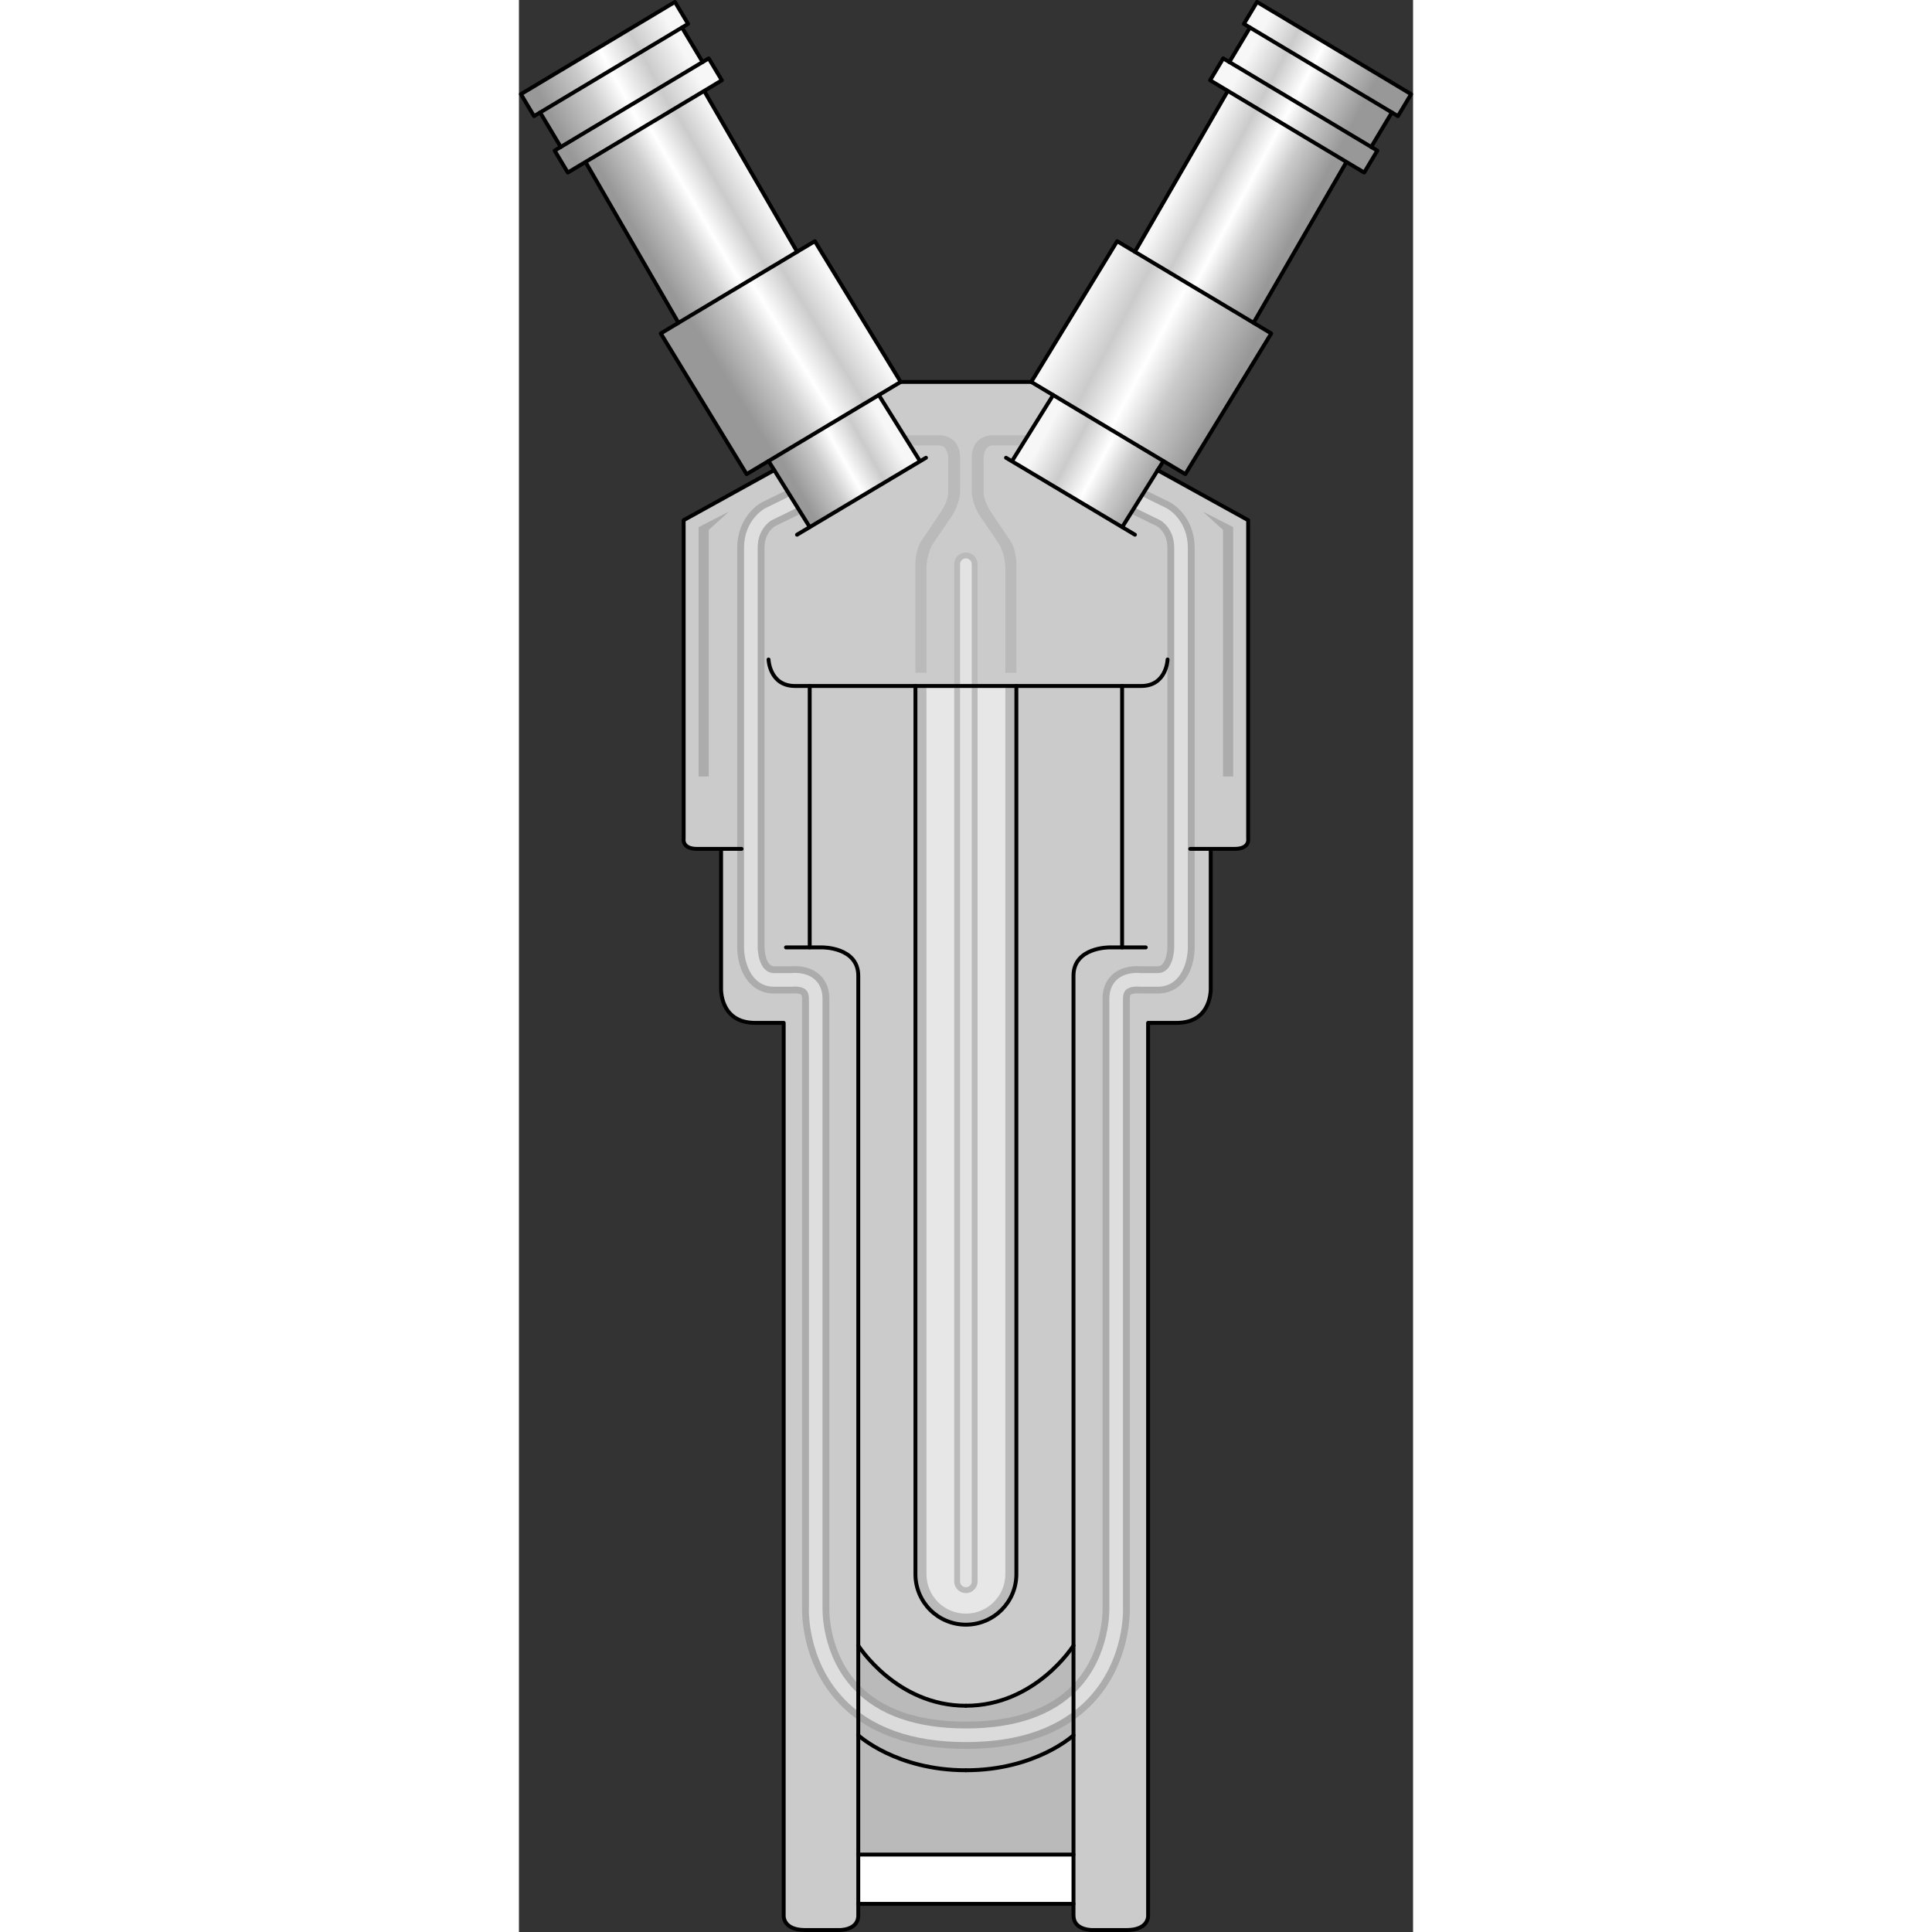 <?xml version="1.0" encoding="utf-8"?>
<!-- Created by: Science Figures, www.sciencefigures.org, Generator: Science Figures Editor -->
<!DOCTYPE svg PUBLIC "-//W3C//DTD SVG 1.1//EN" "http://www.w3.org/Graphics/SVG/1.1/DTD/svg11.dtd">
<svg version="1.1" id="Layer_2" xmlns="http://www.w3.org/2000/svg" xmlns:xlink="http://www.w3.org/1999/xlink" 
	 width="800px" height="800px" viewBox="0 0 229.609 496.132" enable-background="new 0 0 229.609 496.132"
	 xml:space="preserve">
<rect x="0" y="0" width="229.609" height="496.132" fill="#333333" stroke="none"/>
<g>
	<rect x="87.14" y="476.25" fill="#FFFFFF" width="55.271" height="12.66"/>
	<path fill="#BABABA" d="M142.41,445.61v30.64H87.14v-30.64c0,0,9.72,8.989,27.64,8.989S142.41,445.61,142.41,445.61z"/>
	<path fill="#BABABA" d="M142.41,422.561v23.05c0,0-9.711,8.989-27.631,8.989s-27.64-8.989-27.64-8.989v-23.05
		c0,0,9.72,15.47,27.64,15.47S142.41,422.561,142.41,422.561z"/>
	<path fill="#CBCBCB" d="M177.649,217.99v32.59v3.07c0,0,0.49,9.02-8.77,9.02h-7.311V449.6v42.261c0,0,0.33,3.77-5.55,3.77h-8.56
		c0,0-5.05,0.21-5.05-3.77v-2.95v-12.66v-30.64v-23.05V262.67v-12.09c0-7.41,9.279-7.29,9.279-7.29h3.2v-67.13h-27.15h-9.51h-16.41
		h-4.58H74.67v67.13h3.189c0,0,9.28-0.12,9.28,7.29v12.09v159.891v23.05v30.64v12.66v2.95c0,3.979-5.04,3.77-5.04,3.77h-8.56
		c-5.88,0-5.551-3.77-5.551-3.77V449.6V262.67h-7.31c-9.26,0-8.77-9.02-8.77-9.02v-3.07v-32.59h-6.16c-3.98,0-3.45-2.65-3.45-2.65
		v-81.76l23.26-12.85l9.11,14.609l0.01,0.021l28.34-16.91l-0.04-0.061L92.41,101.45l5.63-3.37h33.52l5.63,3.37l-10.56,16.939
		l-0.04,0.061l28.33,16.91l0.01-0.021l9.1-14.59l23.23,12.83v81.76c0,0,0.53,2.65-3.46,2.65H177.649z"/>
	<path fill="#CBCBCB" d="M154.89,176.16v67.13h-3.2c0,0-9.279-0.12-9.279,7.29v12.09v159.891c0,0-9.711,15.47-27.631,15.47
		s-27.64-15.47-27.64-15.47V262.67v-12.09c0-7.41-9.28-7.29-9.28-7.29H74.67v-67.13h22.569h4.58v228.09c0,3.58,1.45,6.82,3.79,9.17
		c2.351,2.34,5.59,3.79,9.17,3.79c7.15,0,12.96-5.8,12.96-12.96V176.16H154.89z"/>
	<path fill="#BABABA" d="M127.739,176.16v228.09c0,7.16-5.81,12.96-12.96,12.96c-3.58,0-6.819-1.45-9.17-3.79
		c-2.34-2.35-3.79-5.59-3.79-9.17V176.16"/>
	<path fill="#E7E7E7" d="M124.905,176.16v228.09c0,5.583-4.542,10.125-10.125,10.125c-2.703,0-5.25-1.053-7.161-2.955
		c-1.912-1.92-2.964-4.466-2.964-7.17V176.16H124.905z"/>
	<path fill="#BABABA" d="M101.819,172.76v-27.532c0,0-0.162-2.968,1.2-5.838l5.195-7.715c0,0,2.027-2.863,2.027-5.311v-8.814
		c0,0-0.15-3.156-2.235-3.156h-7.393l-1.76-2.617h9.362c0,0,5.064,0,5.064,5.773v8.814c0,0,0,3.569-2.979,7.396l-4.233,6.256
		c0,0-1.413,2.711-1.413,5.838v26.906H101.819z"/>
	<path fill="#BABABA" d="M127.739,172.76v-27.532c0,0,0.162-2.968-1.2-5.838l-5.195-7.715c0,0-2.027-2.863-2.027-5.311v-8.814
		c0,0,0.15-3.156,2.235-3.156h7.393l1.76-2.617h-9.362c0,0-5.064,0-5.064,5.773v8.814c0,0,0,3.569,2.979,7.396l4.233,6.256
		c0,0,1.413,2.711,1.413,5.838v26.906H127.739z"/>
	<g>
		<path fill="#BABABA" d="M114.779,409.104c-1.657,0-3-1.343-3-3V144.891c0-1.657,1.343-3,3-3s3,1.343,3,3v261.213
			C117.779,407.761,116.436,409.104,114.779,409.104z"/>
	</g>
	<g opacity="0.6">
		<path fill="#FFFFFF" d="M114.779,407.604c-0.829,0-1.5-0.672-1.5-1.5V144.891c0-0.828,0.671-1.5,1.5-1.5s1.5,0.672,1.5,1.5
			v261.213C116.279,406.932,115.608,407.604,114.779,407.604z"/>
	</g>
	<linearGradient id="SVGID_1_" gradientUnits="userSpaceOnUse" x1="71.541" y1="125.144" x2="95.332" y2="111.788">
		<stop  offset="0" style="stop-color:#989898"/>
		<stop  offset="0.301" style="stop-color:#CBCBCB"/>
		<stop  offset="0.505" style="stop-color:#FFFFFF"/>
		<stop  offset="0.742" style="stop-color:#CBCBCB"/>
		<stop  offset="1" style="stop-color:#F7F7F7"/>
	</linearGradient>
	<polygon fill="url(#SVGID_1_)" points="102.979,118.39 103.02,118.45 74.68,135.36 74.67,135.34 65.56,120.73 64.1,118.39 
		92.41,101.45 	"/>
	<path opacity="0.6" fill="#989898" d="M167.098,128.939l-6.279-3.076l-3.723,5.971l6.747,3.305c0.419,0.254,2.679,1.8,2.679,5.538
		V243.29c0,0.028-0.12,4.848-2.502,4.848h-4.37c-1.074-0.099-4.577-0.207-7.161,2.052c-1.195,1.045-2.619,2.976-2.619,6.245v156.313
		c0,0.058,0.001,0.114,0.004,0.172c0.005,0.102,0.385,11.399-7.622,19.751c-6.005,6.264-15.241,9.439-27.451,9.439
		c-0.003,0-0.007,0.001-0.01,0.001s-0.007-0.001-0.01-0.001c-12.21,0-21.446-3.176-27.451-9.439
		c-8.007-8.352-7.627-19.649-7.622-19.751c0.003-0.058,0.004-0.114,0.004-0.172V256.435c0-3.27-1.424-5.2-2.619-6.245
		c-2.584-2.259-6.087-2.15-7.161-2.052h-4.37c-2.382,0-2.502-4.819-2.502-4.848V140.677c0-3.738,2.26-5.284,2.679-5.538l6.747-3.305
		l-3.723-5.971l-6.279,3.076c-2.386,1.245-6.424,5.117-6.424,11.737v102.617c0.006,5.704,2.982,11.844,9.502,11.844h4.551
		c0.128,0,0.302-0.013,0.43-0.026c0.574-0.063,1.599,0.039,1.948,0.353c0.139,0.124,0.222,0.487,0.222,0.971v156.243
		c-0.049,1.393-0.238,14.54,9.488,24.757c7.376,7.747,18.338,11.676,32.581,11.676c0.003,0,0.007-0.001,0.01-0.001
		s0.007,0.001,0.01,0.001c14.243,0,25.205-3.929,32.581-11.676c9.727-10.217,9.537-23.364,9.488-24.757V256.435
		c0-0.483,0.083-0.847,0.222-0.971c0.35-0.313,1.374-0.415,1.948-0.353c0.128,0.014,0.302,0.026,0.43,0.026h4.551
		c6.52,0,9.496-6.14,9.502-11.844V140.677C173.521,134.057,169.483,130.185,167.098,128.939z"/>
	<path opacity="0.6" fill="#FFFFFF" d="M166.289,130.491l-6.401-3.136l-1.861,2.985l6.683,3.273
		c0.094,0.054,3.562,2.002,3.562,7.063V243.29c-0.002,0.264-0.086,6.598-4.252,6.598h-4.448c-0.734-0.08-3.771-0.268-5.932,1.62
		c-0.922,0.806-2.021,2.314-2.021,4.927v156.313c0.008,0.203,0.452,12.177-8.071,21.1c-6.348,6.644-16.02,10.013-28.748,10.013
		c-0.003,0-0.007,0.001-0.01,0.001s-0.007-0.001-0.01-0.001c-12.729,0-22.4-3.369-28.748-10.013
		c-8.523-8.923-8.079-20.896-8.071-21.1V256.435c0-2.612-1.099-4.121-2.021-4.927c-2.16-1.888-5.197-1.7-5.932-1.62H65.56
		c-4.166,0-4.25-6.334-4.252-6.598V140.677c0-5.061,3.468-7.009,3.562-7.063l6.683-3.273l-1.861-2.985l-6.401,3.136
		c-0.224,0.117-5.482,2.943-5.482,10.186v102.615c0.004,3.492,1.629,10.096,7.752,10.096h4.551c0.078,0,0.156-0.005,0.234-0.016
		c0.021-0.003,2.141-0.235,3.291,0.771c0.555,0.484,0.824,1.234,0.824,2.292l0.002,156.228c-0.026,0.548-0.549,13.532,9.004,23.565
		c7.033,7.388,17.568,11.133,31.313,11.133c0.003,0,0.007-0.001,0.01-0.001s0.007,0.001,0.01,0.001
		c13.745,0,24.28-3.745,31.313-11.133c9.553-10.033,9.03-23.018,9.004-23.565l0.002-156.228c0-1.058,0.27-1.808,0.824-2.292
		c1.15-1.006,3.27-0.773,3.291-0.771c0.078,0.011,0.156,0.016,0.234,0.016h4.551c6.123,0,7.748-6.604,7.752-10.096V140.677
		C171.771,133.435,166.513,130.608,166.289,130.491z"/>
	<linearGradient id="SVGID_2_" gradientUnits="userSpaceOnUse" x1="71.541" y1="125.144" x2="95.332" y2="111.788">
		<stop  offset="0" style="stop-color:#989898"/>
		<stop  offset="0.301" style="stop-color:#CBCBCB"/>
		<stop  offset="0.505" style="stop-color:#FFFFFF"/>
		<stop  offset="0.742" style="stop-color:#CBCBCB"/>
		<stop  offset="1" style="stop-color:#F7F7F7"/>
	</linearGradient>
	<polygon fill="url(#SVGID_2_)" points="102.979,118.39 103.02,118.45 74.68,135.36 74.67,135.34 65.56,120.73 64.1,118.39 
		92.41,101.45 	"/>
	<linearGradient id="SVGID_3_" gradientUnits="userSpaceOnUse" x1="211.631" y1="36.456" x2="183.569" y2="21.386">
		<stop  offset="0" style="stop-color:#989898"/>
		<stop  offset="0.301" style="stop-color:#CBCBCB"/>
		<stop  offset="0.505" style="stop-color:#FFFFFF"/>
		<stop  offset="0.742" style="stop-color:#CBCBCB"/>
		<stop  offset="1" style="stop-color:#F7F7F7"/>
	</linearGradient>
	<polygon fill="url(#SVGID_3_)" points="220.43,38.68 217.06,44.311 212.51,41.59 182.04,23.34 177.489,20.62 180.859,14.99 
		182.43,15.93 218.859,37.74 	"/>
	<linearGradient id="SVGID_4_" gradientUnits="userSpaceOnUse" x1="219.613" y1="21.594" x2="191.551" y2="6.523">
		<stop  offset="0" style="stop-color:#989898"/>
		<stop  offset="0.301" style="stop-color:#CBCBCB"/>
		<stop  offset="0.505" style="stop-color:#FFFFFF"/>
		<stop  offset="0.742" style="stop-color:#CBCBCB"/>
		<stop  offset="1" style="stop-color:#F7F7F7"/>
	</linearGradient>
	<polygon fill="url(#SVGID_4_)" points="229.109,24.18 225.729,29.82 224.17,28.88 187.729,7.07 186.17,6.13 189.54,0.5 	"/>
	<linearGradient id="SVGID_5_" gradientUnits="userSpaceOnUse" x1="215.622" y1="29.025" x2="187.56" y2="13.955">
		<stop  offset="0" style="stop-color:#989898"/>
		<stop  offset="0.301" style="stop-color:#CBCBCB"/>
		<stop  offset="0.505" style="stop-color:#FFFFFF"/>
		<stop  offset="0.742" style="stop-color:#CBCBCB"/>
		<stop  offset="1" style="stop-color:#F7F7F7"/>
	</linearGradient>
	<polygon fill="url(#SVGID_5_)" points="224.17,28.88 218.859,37.74 182.43,15.93 187.729,7.07 	"/>
	<linearGradient id="SVGID_6_" gradientUnits="userSpaceOnUse" x1="162.794" y1="127.394" x2="134.732" y2="112.324">
		<stop  offset="0" style="stop-color:#989898"/>
		<stop  offset="0.301" style="stop-color:#CBCBCB"/>
		<stop  offset="0.505" style="stop-color:#FFFFFF"/>
		<stop  offset="0.742" style="stop-color:#CBCBCB"/>
		<stop  offset="1" style="stop-color:#F7F7F7"/>
	</linearGradient>
	<polygon fill="url(#SVGID_6_)" points="164.029,120.75 154.93,135.34 154.92,135.36 126.59,118.45 126.63,118.39 137.189,101.45 
		165.5,118.39 	"/>
	<linearGradient id="SVGID_7_" gradientUnits="userSpaceOnUse" x1="181.51" y1="102.055" x2="142.535" y2="81.269">
		<stop  offset="0" style="stop-color:#989898"/>
		<stop  offset="0.301" style="stop-color:#CBCBCB"/>
		<stop  offset="0.505" style="stop-color:#FFFFFF"/>
		<stop  offset="0.742" style="stop-color:#CBCBCB"/>
		<stop  offset="1" style="stop-color:#F7F7F7"/>
	</linearGradient>
	<polygon fill="url(#SVGID_7_)" points="193.189,85.63 171.13,121.76 165.5,118.39 137.189,101.45 131.56,98.08 153.62,61.94 
		158.17,64.66 188.64,82.9 	"/>
	<linearGradient id="SVGID_8_" gradientUnits="userSpaceOnUse" x1="54.845" y1="99.509" x2="85.595" y2="80.509">
		<stop  offset="0" style="stop-color:#989898"/>
		<stop  offset="0.301" style="stop-color:#CBCBCB"/>
		<stop  offset="0.505" style="stop-color:#FFFFFF"/>
		<stop  offset="0.742" style="stop-color:#CBCBCB"/>
		<stop  offset="1" style="stop-color:#F7F7F7"/>
	</linearGradient>
	<polygon fill="url(#SVGID_8_)" points="36.415,85.63 58.475,121.76 64.104,118.39 92.415,101.45 98.045,98.08 75.984,61.94 
		71.435,64.66 40.965,82.9 	"/>
	<linearGradient id="SVGID_9_" gradientUnits="userSpaceOnUse" x1="198.8" y1="60.349" x2="170.738" y2="45.278">
		<stop  offset="0" style="stop-color:#989898"/>
		<stop  offset="0.301" style="stop-color:#CBCBCB"/>
		<stop  offset="0.505" style="stop-color:#FFFFFF"/>
		<stop  offset="0.742" style="stop-color:#CBCBCB"/>
		<stop  offset="1" style="stop-color:#F7F7F7"/>
	</linearGradient>
	<polygon fill="url(#SVGID_9_)" points="182.04,23.34 212.51,41.59 212.399,41.771 188.64,82.9 158.17,64.66 181.93,23.53 	"/>
	<linearGradient id="SVGID_10_" gradientUnits="userSpaceOnUse" x1="5.173" y1="24.186" x2="38.563" y2="6.239">
		<stop  offset="0" style="stop-color:#989898"/>
		<stop  offset="0.301" style="stop-color:#CBCBCB"/>
		<stop  offset="0.505" style="stop-color:#FFFFFF"/>
		<stop  offset="0.742" style="stop-color:#CBCBCB"/>
		<stop  offset="1" style="stop-color:#F7F7F7"/>
	</linearGradient>
	<polygon fill="url(#SVGID_10_)" points="40.06,0.5 43.439,6.13 41.87,7.07 5.439,28.88 3.87,29.82 0.5,24.18 	"/>
	<linearGradient id="SVGID_11_" gradientUnits="userSpaceOnUse" x1="9.167" y1="31.617" x2="42.556" y2="13.67">
		<stop  offset="0" style="stop-color:#989898"/>
		<stop  offset="0.301" style="stop-color:#CBCBCB"/>
		<stop  offset="0.505" style="stop-color:#FFFFFF"/>
		<stop  offset="0.742" style="stop-color:#CBCBCB"/>
		<stop  offset="1" style="stop-color:#F7F7F7"/>
	</linearGradient>
	<polygon fill="url(#SVGID_11_)" points="41.87,7.07 47.17,15.93 10.739,37.74 5.439,28.88 	"/>
	<linearGradient id="SVGID_12_" gradientUnits="userSpaceOnUse" x1="13.161" y1="39.049" x2="46.551" y2="21.101">
		<stop  offset="0" style="stop-color:#989898"/>
		<stop  offset="0.301" style="stop-color:#CBCBCB"/>
		<stop  offset="0.505" style="stop-color:#FFFFFF"/>
		<stop  offset="0.742" style="stop-color:#CBCBCB"/>
		<stop  offset="1" style="stop-color:#F7F7F7"/>
	</linearGradient>
	<polygon fill="url(#SVGID_12_)" points="48.739,14.99 52.109,20.62 47.56,23.35 17.09,41.59 12.55,44.311 9.17,38.68 10.739,37.74 
		47.17,15.93 	"/>
	<linearGradient id="SVGID_13_" gradientUnits="userSpaceOnUse" x1="30.966" y1="60.922" x2="59.141" y2="44.404">
		<stop  offset="0" style="stop-color:#989898"/>
		<stop  offset="0.301" style="stop-color:#CBCBCB"/>
		<stop  offset="0.505" style="stop-color:#FFFFFF"/>
		<stop  offset="0.742" style="stop-color:#CBCBCB"/>
		<stop  offset="1" style="stop-color:#F7F7F7"/>
	</linearGradient>
	<polygon fill="url(#SVGID_13_)" points="47.67,23.53 71.439,64.66 40.97,82.9 17.199,41.771 17.09,41.59 47.56,23.35 	"/>
	<g>
		<polygon fill="none" stroke="#000000" stroke-linecap="round" stroke-linejoin="round" stroke-miterlimit="10" points="
			47.17,15.93 48.739,14.99 52.109,20.62 47.56,23.35 17.09,41.59 12.55,44.311 9.17,38.68 10.739,37.74 		"/>
		<polygon fill="none" stroke="#000000" stroke-linecap="round" stroke-linejoin="round" stroke-miterlimit="10" points="
			98.04,98.08 92.41,101.45 64.1,118.39 58.47,121.76 36.42,85.63 40.97,82.9 71.439,64.66 75.989,61.94 		"/>
		<polygon fill="none" stroke="#000000" stroke-linecap="round" stroke-linejoin="round" stroke-miterlimit="10" points="
			5.439,28.88 3.87,29.82 0.5,24.18 40.06,0.5 43.439,6.13 41.87,7.07 		"/>
		
			<line fill="none" stroke="#000000" stroke-linecap="round" stroke-linejoin="round" stroke-miterlimit="10" x1="10.739" y1="37.74" x2="5.439" y2="28.88"/>
		
			<line fill="none" stroke="#000000" stroke-linecap="round" stroke-linejoin="round" stroke-miterlimit="10" x1="41.87" y1="7.07" x2="47.17" y2="15.93"/>
		
			<line fill="none" stroke="#000000" stroke-linecap="round" stroke-linejoin="round" stroke-miterlimit="10" x1="40.97" y1="82.9" x2="17.199" y2="41.771"/>
		
			<line fill="none" stroke="#000000" stroke-linecap="round" stroke-linejoin="round" stroke-miterlimit="10" x1="47.67" y1="23.53" x2="71.439" y2="64.66"/>
		<polyline fill="none" stroke="#000000" stroke-linecap="round" stroke-linejoin="round" stroke-miterlimit="10" points="
			74.67,135.34 65.56,120.73 64.1,118.39 		"/>
		
			<line fill="none" stroke="#000000" stroke-linecap="round" stroke-linejoin="round" stroke-miterlimit="10" x1="92.41" y1="101.45" x2="102.979" y2="118.39"/>
		<polyline fill="none" stroke="#000000" stroke-linecap="round" stroke-linejoin="round" stroke-miterlimit="10" points="
			104.529,117.55 103.02,118.45 74.68,135.36 71.41,137.311 		"/>
		<polygon fill="none" stroke="#000000" stroke-linecap="round" stroke-linejoin="round" stroke-miterlimit="10" points="
			182.43,15.93 180.859,14.99 177.489,20.62 182.04,23.34 212.51,41.59 217.06,44.311 220.43,38.68 218.859,37.74 		"/>
		<polygon fill="none" stroke="#000000" stroke-linecap="round" stroke-linejoin="round" stroke-miterlimit="10" points="
			131.56,98.08 137.189,101.45 165.5,118.39 171.13,121.76 193.189,85.63 188.64,82.9 158.17,64.66 153.62,61.94 		"/>
		<polygon fill="none" stroke="#000000" stroke-linecap="round" stroke-linejoin="round" stroke-miterlimit="10" points="
			224.17,28.88 225.729,29.82 229.109,24.18 189.54,0.5 186.17,6.13 187.729,7.07 		"/>
		
			<line fill="none" stroke="#000000" stroke-linecap="round" stroke-linejoin="round" stroke-miterlimit="10" x1="218.859" y1="37.74" x2="224.17" y2="28.88"/>
		
			<line fill="none" stroke="#000000" stroke-linecap="round" stroke-linejoin="round" stroke-miterlimit="10" x1="187.729" y1="7.07" x2="182.43" y2="15.93"/>
		
			<line fill="none" stroke="#000000" stroke-linecap="round" stroke-linejoin="round" stroke-miterlimit="10" x1="188.64" y1="82.9" x2="212.399" y2="41.771"/>
		
			<line fill="none" stroke="#000000" stroke-linecap="round" stroke-linejoin="round" stroke-miterlimit="10" x1="181.93" y1="23.53" x2="158.17" y2="64.66"/>
		<polyline fill="none" stroke="#000000" stroke-linecap="round" stroke-linejoin="round" stroke-miterlimit="10" points="
			154.93,135.34 164.029,120.75 165.5,118.39 		"/>
		
			<line fill="none" stroke="#000000" stroke-linecap="round" stroke-linejoin="round" stroke-miterlimit="10" x1="137.189" y1="101.45" x2="126.63" y2="118.39"/>
		<polyline fill="none" stroke="#000000" stroke-linecap="round" stroke-linejoin="round" stroke-miterlimit="10" points="
			125.08,117.55 126.59,118.45 154.92,135.36 158.189,137.311 		"/>
		
			<line fill="none" stroke="#000000" stroke-linecap="round" stroke-linejoin="round" stroke-miterlimit="10" x1="98.04" y1="98.08" x2="131.56" y2="98.08"/>
		<path fill="none" stroke="#000000" stroke-linecap="round" stroke-linejoin="round" stroke-miterlimit="10" d="M65.56,120.73
			L42.3,133.58v81.76c0,0-0.53,2.65,3.45,2.65h6.16h5.26"/>
		<path fill="none" stroke="#000000" stroke-linecap="round" stroke-linejoin="round" stroke-miterlimit="10" d="M51.91,217.99
			v32.59v3.07c0,0-0.49,9.02,8.77,9.02h7.31V449.6v42.261c0,0-0.329,3.77,5.551,3.77h8.56c0,0,5.04,0.21,5.04-3.77v-2.95v-12.66
			v-30.64v-23.05V262.67v-12.09c0-7.41-9.28-7.29-9.28-7.29H74.67h-6.09"/>
		<path fill="none" stroke="#000000" stroke-linecap="round" stroke-linejoin="round" stroke-miterlimit="10" d="M166.569,169.36
			c0,0-0.229,6.8-6.79,6.8h-4.89h-27.15h-9.51h-16.41h-4.58H74.67h-3.771c-6.56,0-6.8-6.8-6.8-6.8"/>
		
			<line fill="none" stroke="#000000" stroke-linecap="round" stroke-linejoin="round" stroke-miterlimit="10" x1="74.67" y1="176.16" x2="74.67" y2="243.29"/>
		<path fill="none" stroke="#000000" stroke-linecap="round" stroke-linejoin="round" stroke-miterlimit="10" d="M163.989,120.73
			l0.04,0.02l23.23,12.83v81.76c0,0,0.53,2.65-3.46,2.65h-6.15h-5.26"/>
		<path fill="none" stroke="#000000" stroke-linecap="round" stroke-linejoin="round" stroke-miterlimit="10" d="M177.649,217.99
			v32.59v3.07c0,0,0.49,9.02-8.77,9.02h-7.311V449.6v42.261c0,0,0.33,3.77-5.55,3.77h-8.56c0,0-5.05,0.21-5.05-3.77v-2.95v-12.66
			v-30.64v-23.05V262.67v-12.09c0-7.41,9.279-7.29,9.279-7.29h3.2h6.08"/>
		
			<line fill="none" stroke="#000000" stroke-linecap="round" stroke-linejoin="round" stroke-miterlimit="10" x1="154.89" y1="176.16" x2="154.89" y2="243.29"/>
		<path fill="none" stroke="#000000" stroke-linecap="round" stroke-linejoin="round" stroke-miterlimit="10" d="M127.739,176.16
			v228.09c0,7.16-5.81,12.96-12.96,12.96c-3.58,0-6.819-1.45-9.17-3.79c-2.34-2.35-3.79-5.59-3.79-9.17V176.16"/>
		<path fill="none" stroke="#000000" stroke-linecap="round" stroke-linejoin="round" stroke-miterlimit="10" d="M87.14,422.561
			c0,0,9.72,15.47,27.64,15.47"/>
		<path fill="none" stroke="#000000" stroke-linecap="round" stroke-linejoin="round" stroke-miterlimit="10" d="M87.14,445.61
			c0,0,9.72,8.989,27.64,8.989"/>
		<path fill="none" stroke="#000000" stroke-linecap="round" stroke-linejoin="round" stroke-miterlimit="10" d="M142.41,422.561
			c0,0-9.711,15.47-27.631,15.47"/>
		<path fill="none" stroke="#000000" stroke-linecap="round" stroke-linejoin="round" stroke-miterlimit="10" d="M142.41,445.61
			c0,0-9.711,8.989-27.631,8.989"/>
		
			<line fill="none" stroke="#000000" stroke-linecap="round" stroke-linejoin="round" stroke-miterlimit="10" x1="87.14" y1="488.91" x2="142.41" y2="488.91"/>
		
			<line fill="none" stroke="#000000" stroke-linecap="round" stroke-linejoin="round" stroke-miterlimit="10" x1="87.14" y1="476.25" x2="142.41" y2="476.25"/>
	</g>
	<polygon opacity="0.6" fill="#989898" points="53.918,131.398 46.144,135.36 46.144,199.407 48.735,199.407 48.735,136.089 	"/>
	<polygon opacity="0.6" fill="#989898" points="175.636,131.398 183.411,135.36 183.411,199.407 180.819,199.407 180.819,136.089 	
		"/>
</g>
</svg>
